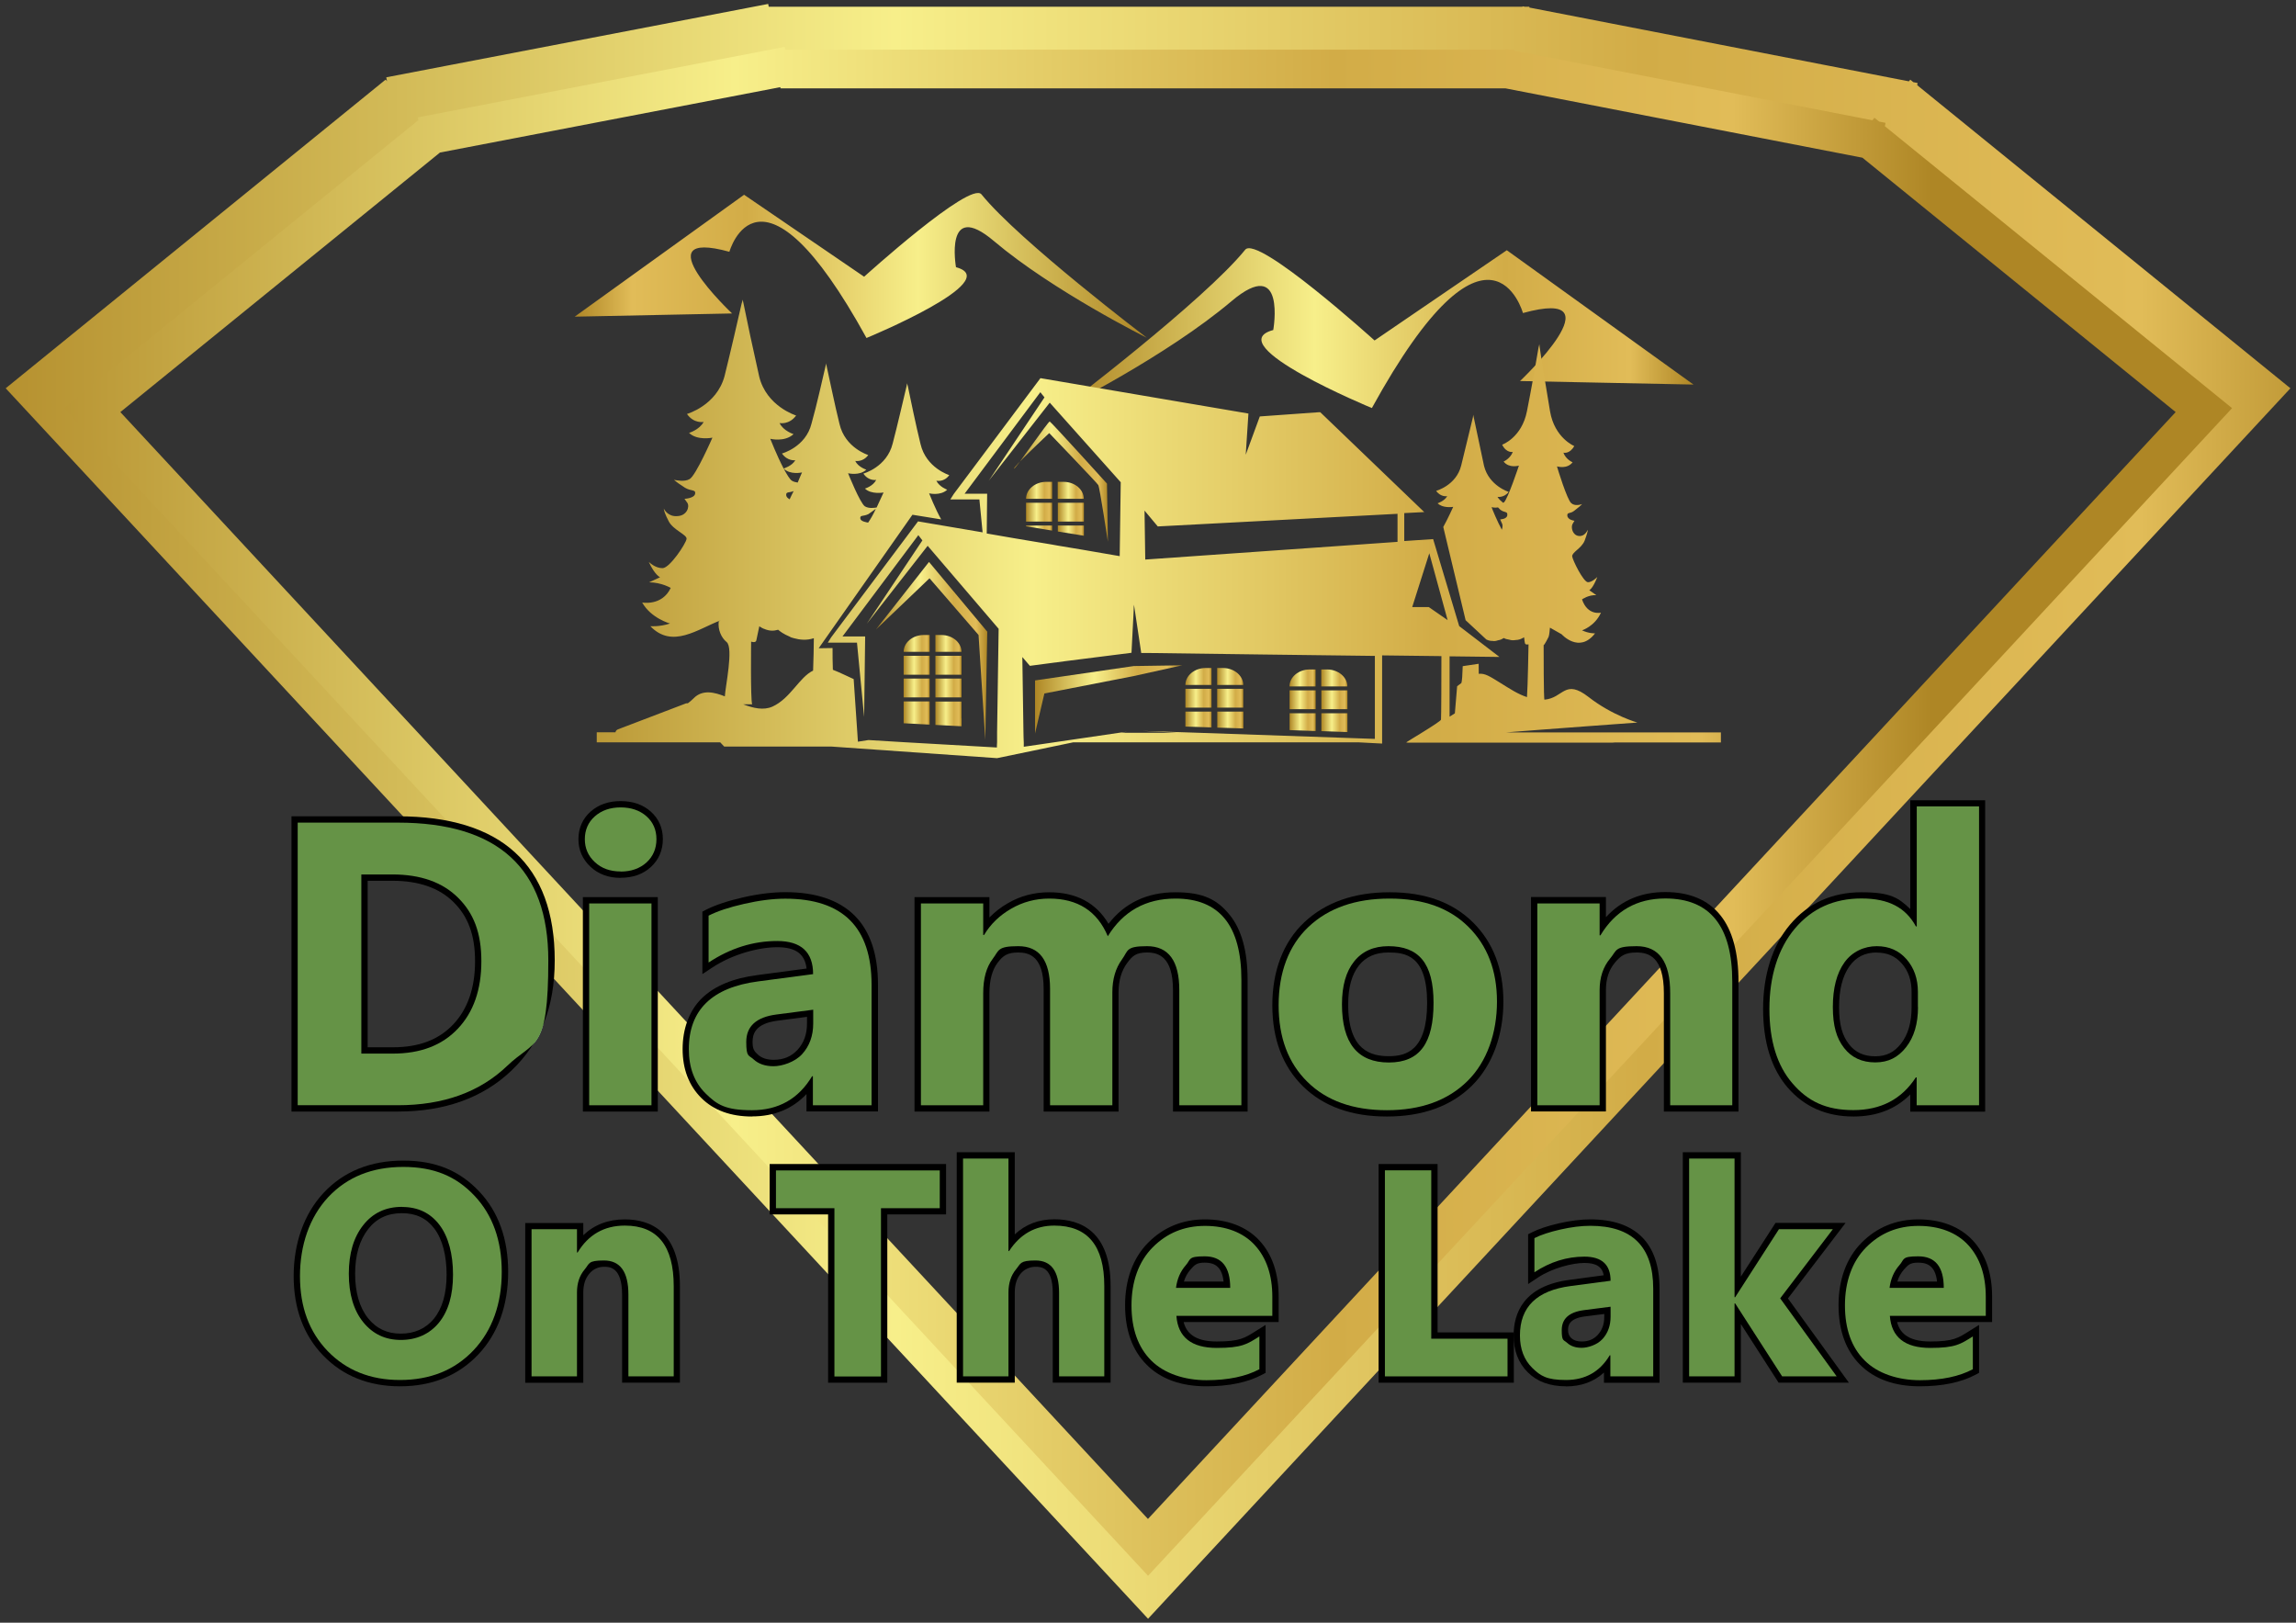 <?xml version="1.0" encoding="UTF-8"?>
<svg xmlns="http://www.w3.org/2000/svg" version="1.1" xmlns:xlink="http://www.w3.org/1999/xlink" viewBox="0 0 2218.9 1568">
  <rect x="0" y="0" width="2218.9" height="1568" fill="#333333" stroke="none"/>
  <defs>
    <style>
      .cls-1 {
        fill: url(#linear-gradient-15);
      }

      .cls-2 {
        fill: url(#linear-gradient-13);
      }

      .cls-3 {
        fill: url(#linear-gradient-28);
      }

      .cls-4 {
        fill: url(#linear-gradient-2);
      }

      .cls-5 {
        fill: url(#linear-gradient-25);
      }

      .cls-6 {
        fill: url(#linear-gradient-10);
      }

      .cls-7 {
        fill: url(#linear-gradient-12);
      }

      .cls-8 {
        fill: url(#linear-gradient-27);
      }

      .cls-9 {
        fill: url(#linear-gradient-26);
      }

      .cls-10 {
        fill: none;
      }

      .cls-11 {
        fill: url(#linear-gradient-4);
      }

      .cls-12 {
        fill: url(#linear-gradient-30);
      }

      .cls-13 {
        fill: #659346;
      }

      .cls-14 {
        fill: url(#linear-gradient-3);
      }

      .cls-15 {
        fill: url(#linear-gradient-34);
      }

      .cls-16 {
        fill: url(#linear-gradient-5);
      }

      .cls-17 {
        fill: url(#linear-gradient-22);
      }

      .cls-18 {
        fill: url(#linear-gradient-24);
      }

      .cls-19 {
        fill: #80c798;
      }

      .cls-20 {
        fill: url(#linear-gradient-33);
      }

      .cls-21 {
        fill: url(#linear-gradient-8);
      }

      .cls-22 {
        fill: url(#linear-gradient-14);
      }

      .cls-23 {
        fill: url(#linear-gradient-29);
      }

      .cls-24 {
        fill: url(#linear-gradient-20);
      }

      .cls-25 {
        fill: url(#linear-gradient-17);
      }

      .cls-26 {
        fill: url(#linear-gradient-7);
      }

      .cls-27 {
        fill: url(#linear-gradient-9);
      }

      .cls-28 {
        fill: url(#linear-gradient-11);
      }

      .cls-29 {
        fill: url(#linear-gradient-19);
      }

      .cls-30 {
        fill: url(#linear-gradient-6);
      }

      .cls-31 {
        fill: url(#linear-gradient-21);
      }

      .cls-32 {
        fill: url(#linear-gradient-32);
      }

      .cls-33 {
        fill: url(#linear-gradient-16);
      }

      .cls-34 {
        fill: url(#linear-gradient);
      }

      .cls-35 {
        fill: url(#linear-gradient-23);
      }

      .cls-36 {
        fill: url(#linear-gradient-31);
      }

      .cls-37 {
        fill: url(#linear-gradient-18);
      }
    </style>
    <linearGradient id="linear-gradient" x1="1026.8" y1="317" x2="1636.5" y2="317" gradientUnits="userSpaceOnUse">
      <stop offset="0" stop-color="#ae8625"/>
      <stop offset=".4" stop-color="#f7ef8a"/>
      <stop offset=".7" stop-color="#d2ac47"/>
      <stop offset=".9" stop-color="#e1bc58"/>
      <stop offset="1" stop-color="#ae8625"/>
    </linearGradient>
    <linearGradient id="linear-gradient-2" x1="590" y1="256.6" x2="1143.3" y2="256.6" gradientTransform="translate(1698.7) rotate(-180) scale(1 -1)" xlink:href="#linear-gradient"/>
    <linearGradient id="linear-gradient-3" x1="1246.3" y1="655.1" x2="1271.4" y2="655.1" xlink:href="#linear-gradient"/>
    <linearGradient id="linear-gradient-4" x1="1246.3" y1="676.2" x2="1271.4" y2="676.2" xlink:href="#linear-gradient"/>
    <linearGradient id="linear-gradient-5" x1="1277" y1="676.2" x2="1302.2" y2="676.2" xlink:href="#linear-gradient"/>
    <linearGradient id="linear-gradient-6" x1="1246.3" y1="697.7" x2="1271.5" y2="697.7" xlink:href="#linear-gradient"/>
    <linearGradient id="linear-gradient-7" x1="1277" y1="698.2" x2="1302.2" y2="698.2" xlink:href="#linear-gradient"/>
    <linearGradient id="linear-gradient-8" x1="1277" y1="655.1" x2="1302.2" y2="655.1" xlink:href="#linear-gradient"/>
    <linearGradient id="linear-gradient-9" x1="1145.6" y1="653.7" x2="1170.8" y2="653.7" xlink:href="#linear-gradient"/>
    <linearGradient id="linear-gradient-10" x1="1145.6" y1="674.7" x2="1170.8" y2="674.7" xlink:href="#linear-gradient"/>
    <linearGradient id="linear-gradient-11" x1="1176.3" y1="674.7" x2="1201.6" y2="674.7" xlink:href="#linear-gradient"/>
    <linearGradient id="linear-gradient-12" x1="1145.6" y1="695.3" x2="1170.8" y2="695.3" xlink:href="#linear-gradient"/>
    <linearGradient id="linear-gradient-13" x1="1176.3" y1="695.8" x2="1201.6" y2="695.8" xlink:href="#linear-gradient"/>
    <linearGradient id="linear-gradient-14" x1="1176.3" y1="653.7" x2="1201.6" y2="653.7" xlink:href="#linear-gradient"/>
    <linearGradient id="linear-gradient-15" x1="873.3" y1="621.7" x2="898.4" y2="621.7" xlink:href="#linear-gradient"/>
    <linearGradient id="linear-gradient-16" x1="873.3" y1="642.8" x2="898.4" y2="642.8" xlink:href="#linear-gradient"/>
    <linearGradient id="linear-gradient-17" x1="904" y1="642.8" x2="929.2" y2="642.8" xlink:href="#linear-gradient"/>
    <linearGradient id="linear-gradient-18" x1="873.3" y1="664.8" x2="898.4" y2="664.8" xlink:href="#linear-gradient"/>
    <linearGradient id="linear-gradient-19" x1="904" y1="664.8" x2="929.2" y2="664.8" xlink:href="#linear-gradient"/>
    <linearGradient id="linear-gradient-20" x1="873.3" y1="689" x2="898.4" y2="689" xlink:href="#linear-gradient"/>
    <linearGradient id="linear-gradient-21" x1="904" y1="621.7" x2="929.2" y2="621.7" xlink:href="#linear-gradient"/>
    <linearGradient id="linear-gradient-22" x1="904" y1="689.8" x2="929.3" y2="689.8" xlink:href="#linear-gradient"/>
    <linearGradient id="linear-gradient-23" x1="991.6" y1="473.8" x2="1016.8" y2="473.8" xlink:href="#linear-gradient"/>
    <linearGradient id="linear-gradient-24" x1="991.6" y1="494.9" x2="1016.8" y2="494.9" xlink:href="#linear-gradient"/>
    <linearGradient id="linear-gradient-25" x1="1022.3" y1="494.9" x2="1047.5" y2="494.9" xlink:href="#linear-gradient"/>
    <linearGradient id="linear-gradient-26" x1="991.6" y1="510.2" x2="1016.8" y2="510.2" xlink:href="#linear-gradient"/>
    <linearGradient id="linear-gradient-27" x1="1022.3" y1="512.8" x2="1047.5" y2="512.8" xlink:href="#linear-gradient"/>
    <linearGradient id="linear-gradient-28" x1="1022.3" y1="473.8" x2="1047.5" y2="473.8" xlink:href="#linear-gradient"/>
    <linearGradient id="linear-gradient-29" x1="846.7" y1="629" x2="954.1" y2="629" xlink:href="#linear-gradient"/>
    <linearGradient id="linear-gradient-30" x1="1000.3" y1="676" x2="1142.5" y2="676" xlink:href="#linear-gradient"/>
    <linearGradient id="linear-gradient-31" x1="979.9" y1="465.4" x2="1070.7" y2="465.4" xlink:href="#linear-gradient"/>
    <linearGradient id="linear-gradient-32" x1="481.4" y1="511.6" x2="1770.7" y2="511.6" xlink:href="#linear-gradient"/>
    <linearGradient id="linear-gradient-33" x1="-97.6" y1="784" x2="2309.1" y2="784" xlink:href="#linear-gradient"/>
    <linearGradient id="linear-gradient-34" x1="-60.6" y1="784" x2="1867.2" y2="784" xlink:href="#linear-gradient"/>
  </defs>
  <!-- Generator: Adobe Illustrator 28.7.1, SVG Export Plug-In . SVG Version: 1.2.0 Build 142)  -->
  <g>
    <g id="Layer_1">
      <g>
        <g>
          <path class="cls-34" d="M1026.8,394.3s136.6-103.6,176.6-153c11.9-14.6,125,87.7,125,87.7l127.8-87.2,180.4,129.8-167.6-3.4s97-91.6,2.8-65.7c0,0-32-115.4-146,91.8,0,0-148.3-61.2-95.3-75.4,0,0,12.9-72.9-40.3-27.9-63,53.3-163.3,103.3-163.3,103.3Z"/>
          <path class="cls-4" d="M1108.7,326.7s-123.9-94-160.2-138.9c-10.8-13.3-113.4,79.6-113.4,79.6l-116-79.2-163.7,117.8,152.1-3.1s-88-83.1-2.6-59.6c0,0,29.1-104.7,132.5,83.3,0,0,134.6-55.5,86.5-68.4,0,0-11.7-66.2,36.6-25.3,57.2,48.4,148.2,93.7,148.2,93.7Z"/>
          <path class="cls-14" d="M1271.4,646.9h-5.6c-10.8,0-19.6,7.3-19.6,16.4h25.2v-16.4Z"/>
          <rect class="cls-11" x="1246.3" y="667.1" width="25.2" height="18.2"/>
          <rect class="cls-16" x="1277" y="667.1" width="25.2" height="18.2"/>
          <path class="cls-30" d="M1246.3,705.5c9.1.3,17.6.6,25.2.9v-17.2h-25.2v16.3Z"/>
          <path class="cls-26" d="M1277,706.5c15.2.5,25.2.9,25.2.9v-18.2h-25.2v17.4Z"/>
          <path class="cls-21" d="M1282.6,646.9h-5.7v16.4h25.2c0-9-8.8-16.4-19.6-16.4Z"/>
          <path class="cls-27" d="M1170.8,645.5h-5.6c-10.8,0-19.6,7.3-19.6,16.4h25.2v-16.4Z"/>
          <rect class="cls-6" x="1145.6" y="665.6" width="25.2" height="18.2"/>
          <rect class="cls-28" x="1176.3" y="665.6" width="25.2" height="18.2"/>
          <path class="cls-7" d="M1170.8,687.6h-25.2v14.5c7,.3,15.6.5,25.2.8v-15.3Z"/>
          <path class="cls-2" d="M1201.6,687.6h-25.2v15.5c8,.3,16.5.5,25.2.8v-16.3Z"/>
          <path class="cls-22" d="M1182,645.5h-5.7v16.4h25.2c0-9-8.8-16.4-19.6-16.4Z"/>
          <path class="cls-1" d="M898.4,613.6v16.3h-25.1c0-9,8.7-16.3,19.5-16.3h5.6Z"/>
          <rect class="cls-33" x="873.3" y="633.7" width="25.1" height="18.3"/>
          <rect class="cls-25" x="904" y="633.7" width="25.2" height="18.3"/>
          <rect class="cls-37" x="873.3" y="655.7" width="25.1" height="18.2"/>
          <rect class="cls-29" x="904" y="655.7" width="25.2" height="18.2"/>
          <path class="cls-24" d="M898.4,677.8v22.4c-9.1-.4-18-.9-24.7-1.3h-.4v-21.1h25.1Z"/>
          <path class="cls-31" d="M929.2,629.9h-25.2v-16.3h5.7c10.8,0,19.5,7.3,19.5,16.3Z"/>
          <path class="cls-17" d="M929.3,694.1v7.7c-7-.3-16.1-.8-25.3-1.3v-22.6h25.2v16.3Z"/>
          <path class="cls-35" d="M1016.8,465.6h-5.6c-10.8,0-19.6,7.3-19.6,16.4h25.2v-16.4Z"/>
          <rect class="cls-18" x="991.6" y="485.8" width="25.2" height="18.2"/>
          <rect class="cls-5" x="1022.3" y="485.8" width="25.2" height="18.2"/>
          <polygon class="cls-9" points="1016.8 507.8 991.6 507.8 991.6 508.6 1016.8 512.7 1016.8 507.8"/>
          <polygon class="cls-8" points="1047.5 507.8 1022.3 507.8 1022.3 513.6 1047.5 517.7 1047.5 507.8"/>
          <path class="cls-3" d="M1027.9,465.6h-5.7v16.4h25.2c0-9-8.7-16.4-19.6-16.4Z"/>
          <polygon class="cls-23" points="846.7 608.1 897.8 543 954.1 610.4 952.2 715 945.7 613.6 898.3 558.8 846.7 608.1"/>
          <path class="cls-12" d="M1000.3,709.1v-51.6l95.5-13.9,46.7-.7-47.4,10.5-85.8,16.7-9.1,39Z"/>
          <path class="cls-36" d="M980.1,452.8c1.7,0,33-46,34.4-45.5s55.3,60,55.3,60l.9,56.2s-7.9-52.5-9.3-54.8c-1.4-2.3-47.4-50.2-47.4-50.2,0,0-36.7,34.4-33.9,34.4Z"/>
          <path class="cls-10" d="M763.1,482.5c1-2.3,2.6-5.4,3.9-8-4.6,1.9-7.6.3-7.3,4.1.3,2,1.7,2.7,3.3,3.9Z"/>
          <path class="cls-10" d="M767.4,616.6c-1.7-.3-3-.8-4.2-1.6-5.7-2.2-9.6-5.2-10.9-6.5h-.4c-3.9,1.2-8.3,1.2-12.9-.8-1.6-.3-3.2-1.5-5-2.6-1,4.9-2.6,12.3-2.9,13.7-.7,2.7-5,1.1-5,1.1,0,0-.7,55.7,1,60.6h-8.6c10,3.8,19.6,6,28.2,2.2,17.6-8,25.9-28.6,39.5-34.9.3-10.4.7-24.5.7-31.3-6.9,2.3-13.6,1.6-19.3,0Z"/>
          <path class="cls-10" d="M1102.9,630.9c-1.6-10.6-4.4-29.1-5.9-39.4-.7-4.5-1.2-7.3-1.2-7.3l-.3,7.7-2,38.8-64.1,8.1-34.1,4.5-7.3-8.5,1.1,73.2.2,9.7v3.8c.1,0,26.1-3.8,26.1-3.8l66.1-9.7,7.5-1-5.2,1h54.2l-33.8-1.8,54.3,1.8,170.3,5.9v-80.3l-217.7-2.7h-8.1Z"/>
          <polygon class="cls-10" points="1016.8 526.2 1022.2 527.2 1047.5 531.5 1055.6 532.9 1082.3 537.5 1083.3 466.2 1083.3 466.1 1014.7 389.3 955.8 464.7 1009.5 384.1 1005.5 379.1 932.3 477.2 954.1 477.2 953.6 515.5 979.6 520 991.6 522 1016.8 526.2"/>
          <path class="cls-10" d="M765.5,465c1.6,1,3.6,1.4,5.6,1.8,2.3-5.6,4.2-9.8,4.2-9.8,0,0-11.5,2.7-17.8-3.8,3.3,6,6,10.6,8,11.8Z"/>
          <path class="cls-10" d="M1450,492.7c-.6-.7-1.5-1.3-2.3-2.3-2.8.6-5.6-.1-6.2-.2.6,1.6,5.7,14.2,9.9,21.8.9-2.6.9-5.1,0-6.4l-1.6-3.6s6.6-.2,6.9-4.1c.3-3.9-2.6-2-6.7-5.1Z"/>
          <path class="cls-10" d="M839.1,504.9c2.2-3.3,5-8,7.4-13.3-1.7,1.5-4.5,3-6.9,4.9-5.1,2.7-8.4.8-8,4.2.2,3,6,3.8,7.6,4.1Z"/>
          <polygon class="cls-10" points="1106.1 493.3 1106.8 540.6 1350.6 523.6 1350.6 496.5 1119 508.6 1106.1 493.3"/>
          <polygon class="cls-10" points="1364.8 586.6 1380.9 586.6 1399.1 599.2 1381.3 534.6 1364.8 586.6"/>
          <path class="cls-32" d="M1450.8,708.1c40.9-3.3,131.6-9.9,131.6-9.9,0,0-24.1-6.7-47.2-24.7-23.2-18-24.1,1-42.6,2.6-.8,0-.8-46.9-.8-52.7.8,0,4.5-7.4,4.8-8,.9-2.6.9-6,1.3-8.9l11.3,6.4s17,19,32.3-.9c0,0-5.8.3-12.6-2.9,0,0,12.4-3.9,18.3-17.1,0,0-12.9,3.2-18.3-12.8,0,0,6.2-4.5,13.8-4.1l-6.8-4.8s3.3-1.2,7.8-12.8c-1,1-5.2,5.1-9.1,5.1-4.5-.3-14.8-21.4-15.2-25-.2-4.1,9-7.7,12-15.1,2.2-5.8,3.1-9.4,3.1-10.6-.7,1.2-3.1,6.7-8.8,6-6-.7-7.7-8.3-6-11.5l1.9-3.2s-6.4-.7-6.9-4.8c-.3-3.8,2.5-1.6,6.6-4.8,3.8-2.9,7.1-5.7,7.6-6.5-1,.4-6.9,2.3-10.4-.9-4-3.2-13.3-33.6-13.8-35.5.9.1,9.7,2.8,15.1-4,0,0-6.5-2.6-8.9-9.3,0,0,6,1.7,10.5-6.4,0,0-19-7.7-23.4-33.5-3.2-19.9-8.4-50-10-61.8-.2-1.6-.2-2.6-.4-3.2,0,.7-.3,1.7-.7,3.2-1.9,11.8-7.3,41.9-11.2,61.5-5,25.8-24,32.5-24,32.5,4.1,8.3,10.3,7,10.3,7-2.5,6.5-8.9,9.3-8.9,9.3,5.4,6.8,14.8,3.9,14.8,3.9,0,0-10.6,32.1-14.5,35.6q-.3,0-.8.3c-1.8-1.6-4-3.2-5.4-5.7,0,0,6.4,1.1,10.8-4.8,0,0-19-5.9-23.8-25.1-3.2-15.1-8-38.1-10-47.2-.3-.9-.3-1.9-.4-2.2,0,.3-.3,1.3-.3,2.2-2.3,9-7.6,31.8-11.4,46.9-4.8,19.2-24.2,24.4-24.2,24.4,4.6,6.4,10.7,5.1,10.7,5.1-2.6,4.8-9.3,6.9-9.3,6.9,5,4.9,13.8,3.6,15.1,3.5-.6,1.3-5.4,11.9-9.6,19.4l21.6,90.1,20.1,18.7h.1c2,1,3.8,1.3,5.6,1.3,2.2.4,3.8,0,5.5-.6,2.3-.3,4-1.2,5.7-2.2,1.3,1,3.3,1.2,5.2,1.6,2,.7,4.2.7,6.5.3,2.5,0,5-.9,7.8-2.6.3,2.6.6,4.9.8,5.5.3,2.2,3.5,1.3,3.5,1.3,0,0-.7,40.9-1.5,51-8.9-2.9-16.5-8-26.5-14.2-9-5.5-13.9-9-20.1-8.3,0-3.1-.1-6.4-.1-9.7l-15.4,2.3c-.2,7.8-.7,14.9-1.3,16.3-1.5,1.1-2.8,2.2-4.1,3.1l-2.2,26.2-5.1,3.2v-58.3l48.2.6-38.9-29.8-25.2-84.1-27.9,1.9v-27l19.3-1-100.5-96.5h-1.1l-57.3,4.1-13.6,37,2.6-39.8-201-34.2-83.9,112.1-3.2,5.1h28.1l3.1,31.8-62.4-10.6-84,112.1-3.2,5.1h28.2l6.9,71.8,1-77.8h-21.9l73.3-97.9,3.9,5.1-53.7,80.5,58.8-75.3,68.6,80.2-1.5,99.9v9.7c-.1,0-.2,5.1-.2,5.1l-89.4-5.1-34.7-2.1-10.2,1.6-.6-9.1-3.5-51.4c-6.5-2.9-12.9-6.2-20.1-9-.3-6.7-.3-14.5-.3-21l-13.4.2,90.6-129,27.8,4.5c-5.4-9.4-11.7-25.2-11.7-25.2,0,0,10.9,2.7,17.5-3.5,0,0-7.6-2.7-10.5-8.7,0,0,7.3,1.8,12.5-5.4,0,0-22.4-6.9-27.8-30.1-4.4-17.8-10-45-12.3-56.1-.4-1.1-.4-1.8-.8-2.6,0,.8,0,1.4-.3,2.6-2.7,11.2-8.9,38.3-13.5,55.7-5.7,22.9-28.3,29-28.3,29,5.1,7.6,12.4,6.1,12.4,6.1-3,6.1-10.9,8.4-10.9,8.4,6.1,6,18,3.8,18,3.8,0,0-3.1,6.9-6.7,14.5-2.7.4-7.6,1.1-11.3-1.1-4.7-3-16.3-32-16.3-32,0,0,11.3,2.7,17.6-3.5,0,0-7.7-2.3-10.7-8.4,0,0,7.3,1.5,12.6-5.7,0,0-22.5-6.9-27.8-30.1-4.5-18-10-45.1-12.4-55.7-.3-1.1-.3-2.2-.3-3-.3.8-.3,1.9-.7,2.6-2.6,11-8.6,38.1-13.6,55.7-5.6,22.9-28.6,29-28.6,29,5.4,7.7,12.9,6.5,12.9,6.5-3.2,5.7-11.3,8-11.3,8,6.4,6.5,17.8,3.8,17.8,3.8,0,0-1.9,4.2-4.2,9.8-2-.3-4-.8-5.6-1.8-2-1.2-4.7-5.8-8-11.8-6.4-12.2-12.9-28.7-12.9-28.7,0,0,13.8,3.5,22.5-4.5,0,0-9.9-3.1-13.5-10.7,0,0,9.3,1.9,16-7.3,0,0-28.7-8.8-35.7-37.7-5.2-22.9-12.5-57.1-15.2-70.8-.3-1.6-.7-2.8-.7-3.5-.3.7-.3,1.9-1,3.5-3,13.3-10.9,47.6-16.6,70.5-7.7,28.4-36.3,36.5-36.3,36.5,6.7,9.6,16.1,7.7,16.1,7.7-4,7.6-14.1,10.6-14.1,10.6,8,7.7,22.6,4.6,22.6,4.6,0,0-16,36.6-22,40-4.9,3-12.8,1.1-15.2.8,1.7,1.5,5.9,4.6,10.7,7.6,5.8,3.5,10.5,1.5,9.8,5.7-.7,4.6-10.3,5-10.3,5l2.7,3.8c2.6,3.8-.4,12.6-9.6,12.9-8.4.8-12.4-5.7-13.1-7.3,0,1.6,1.3,5.8,4.7,12.2,4.2,8.5,18,13.1,17.3,17.2-.7,4.6-16.3,28.2-23.2,28.2s-11.9-4.9-13.3-6c5.9,12.8,10.9,14.8,10.9,14.8l-10.6,4.9c11.6,0,20.9,5.4,20.9,5.4-8.4,17.8-27.6,14.1-27.6,14.1,8.6,15.3,26.9,20.3,26.9,20.3-9.9,3.3-19,2.6-19,2.6,21.3,22.1,45.8,2.7,68-5.7-.7.3-1.2.7-1.9,1.1-1,7.6,2.3,15.6,7.6,19.9,6.9,5.6-1.3,43.4-1.7,52.5-9.6-3.8-21.5-7.1-30.2,1.9-1.8,1.9-3.7,3.3-5.6,4.8-.6-.1-1.2-.1-1.8.1-21.9,8.4-44,16.8-65.8,25.1-1.4.6-2.1,1.6-2.3,2.8h-18.1v9.7h119.3l3.9,4.1h103.7l160,11.2,73.6-15.3h275.5l23,1.2v-85.2l57.3.7c0,18.2-.1,59.6-.4,61.4-.2,1.1-9.3,6.9-18,12.3-6.7,4.2-13.4,8.1-15.7,9.7h1.2l-.3.2h200.9l-3-.2h105.4v-9.7h-212.7ZM1456.7,497.8c-.3,3.9-6.9,4.1-6.9,4.1l1.6,3.6c.9,1.2.9,3.8,0,6.4-4.2-7.6-9.4-20.2-9.9-21.8.7.1,3.5.8,6.2.2.9,1,1.8,1.7,2.3,2.3,4.1,3.1,7,1.2,6.7,5.1ZM839.5,496.6c2.5-1.9,5.2-3.5,6.9-4.9-2.3,5.2-5.1,9.9-7.4,13.3-1.6-.3-7.4-1.1-7.6-4.1-.3-3.5,2.9-1.6,8-4.2ZM767,474.5c-1.3,2.7-2.9,5.7-3.9,8-1.7-1.2-3-1.9-3.3-3.9-.3-3.8,2.7-2.2,7.3-4.1ZM786,647.9c-13.6,6.4-21.9,26.9-39.5,34.9-8.6,3.8-18.2,1.6-28.2-2.2h8.6c-1.7-4.9-1-60.6-1-60.6,0,0,4.3,1.6,5-1.1.3-1.5,1.9-8.8,2.9-13.7,1.8,1.1,3.5,2.2,5,2.6,4.7,2,9,2,12.9.8h.4c1.3,1.2,5.2,4.2,10.9,6.5,1.2.8,2.6,1.2,4.2,1.6,5.7,1.6,12.4,2.3,19.3,0,0,6.8-.3,21-.7,31.3ZM953.6,515.5l.4-38.4h-21.8l73.2-98.1,4,5-53.8,80.5,58.9-75.4,68.6,76.9h0c0,.1-1,71.4-1,71.4l-26.7-4.6-8.1-1.4-25.2-4.2-5.5-1-25.2-4.2-11.9-2-26-4.5ZM1328.8,714l-170.3-5.9-54.3-1.8,33.8,1.8h-54.2l5.2-1-7.5,1-66.1,9.7-26,3.8v-3.8c-.1,0-.3-9.7-.3-9.7l-1.1-73.2,7.3,8.5,34.1-4.5,64.1-8.1,2-38.8.3-7.7s.6,2.8,1.2,7.3c1.6,10.3,4.4,28.8,5.9,39.4h8.1c0,.1,217.7,2.8,217.7,2.8v80.3ZM1350.6,523.6l-243.8,17.1-.7-47.3,12.8,15.3,231.7-12.2v27.1ZM1380.9,586.6h-16.1l16.5-52,17.7,64.6-18.2-12.6Z"/>
        </g>
        <path class="cls-20" d="M1852.8,82.4l.4-2.2-4.1-.8-3-2.4-1.3,1.6L1478,7.3v-.8h-4.3l-2.3-.4v.4h-728.5l-.5-2.7-369.1,70.9.7,3.8-1.3-1.6L5.5,375.2l1104,1189L2213.5,375.2l-360.7-292.9ZM89.1,381.1L401.2,127.7l338.4-65v1.1h728.6l355.9,69.1,305.7,248.2-1020.4,1098.9L89.1,381.1Z"/>
        <path class="cls-15" d="M1821.6,122l.6-3.3-6.1-1.2-4.6-3.7-2,2.4-346.1-67.2v-1h-5l-3-.6v.6h-696.5l-.5-2.7-354.6,68.1.5,2.7L61.8,394.4l1047.7,1128.3L2157.1,394.4l-335.5-272.4ZM116.3,398.2l308.9-250.8,329-63.2v1.2h700.8l344.9,67,302.7,245.8-993.2,1069.6L116.3,398.2Z"/>
        <g>
          <g>
            <path class="cls-19" d="M287.7,1068v-273.1h96.7c97,0,145.5,44.4,145.5,133.1s-13.2,76.5-39.7,101.9c-26.5,25.4-61.7,38.1-105.8,38.1h-96.7ZM349.2,845v173.1h30.5c26.7,0,47.6-8,62.7-24,15.2-16,22.8-37.8,22.8-65.3s-7.5-46.5-22.6-61.4c-15-14.9-36.2-22.4-63.3-22.4h-30.1Z"/>
            <path d="M384.5,1074.1h-102.8v-285.3h102.8c49.8,0,87.9,11.7,113.2,34.9,25.5,23.3,38.4,58.4,38.4,104.3s-14,79.8-41.6,106.3c-27.5,26.4-64.5,39.8-110,39.8ZM293.8,1061.9h90.6c42.2,0,76.4-12.2,101.6-36.4,25.1-24.1,37.8-56.9,37.8-97.5,0-85.5-45.6-127-139.4-127h-90.6v260.9ZM379.7,1024.2h-36.6v-185.3h36.2c28.7,0,51.5,8.1,67.6,24.1,16.2,16,24.4,38.2,24.4,65.7s-8.2,52.4-24.4,69.5c-16.3,17.2-38.9,25.9-67.2,25.9ZM355.3,1012h24.4c25.1,0,44.2-7.2,58.3-22.1,14-14.8,21.1-35.3,21.1-61.1s-7-43.4-20.8-57.1c-13.8-13.7-33.6-20.6-59-20.6h-24v160.9Z"/>
          </g>
          <g>
            <path class="cls-19" d="M599.8,842.1c-10.2,0-18.5-3-24.9-9-6.5-6-9.7-13.4-9.7-22.2s3.2-16.4,9.7-22.1c6.5-5.7,14.8-8.6,24.9-8.6s18.6,2.9,25,8.6c6.4,5.7,9.6,13.1,9.6,22.1s-3.2,16.6-9.6,22.5c-6.4,5.8-14.8,8.8-25,8.8ZM629.6,1068h-60.2v-195h60.2v195Z"/>
            <path d="M635.7,1074.1h-72.4v-207.2h72.4v207.2ZM575.5,1061.9h48v-182.8h-48v182.8ZM599.8,848.3c-11.7,0-21.5-3.6-29.1-10.7-7.7-7.2-11.7-16.2-11.7-26.7s4-19.8,11.8-26.7c7.6-6.7,17.3-10.1,29-10.1s21.6,3.4,29.1,10.1c7.7,6.9,11.7,15.9,11.7,26.6s-3.9,20-11.6,27c-7.5,6.9-17.3,10.4-29.2,10.4ZM599.8,786.4c-8.7,0-15.5,2.3-20.9,7-5.1,4.5-7.6,10.3-7.6,17.5s2.5,12.9,7.8,17.7c5.4,5,12.2,7.4,20.8,7.4s15.6-2.3,20.9-7.2c5.1-4.7,7.6-10.5,7.6-18s-2.5-13-7.6-17.5c-5.3-4.7-12.2-7-21-7Z"/>
          </g>
          <g>
            <path class="cls-19" d="M842.5,1068h-56.9v-28h-.8c-13.1,21.8-32.4,32.8-58.1,32.8s-33.8-5.4-44.7-16.1c-10.9-10.7-16.3-25-16.3-42.9,0-37.8,22.4-59.7,67.2-65.5l52.9-7c0-21.3-11.6-32-34.7-32s-45.3,6.9-66.3,20.8v-45.3c8.4-4.3,19.8-8.1,34.4-11.4,14.5-3.3,27.8-5,39.7-5,55.6,0,83.4,27.7,83.4,83.2v116.5ZM785.9,988.8v-13.1l-35.4,4.6c-19.6,2.5-29.3,11.4-29.3,26.5s2.4,12.5,7.1,16.9c4.8,4.4,11.2,6.6,19.3,6.6s20.5-3.9,27.6-11.7c7.1-7.8,10.7-17.7,10.7-29.6Z"/>
            <path d="M726.7,1078.9c-20.5,0-37-6-48.9-17.9-12-11.9-18.1-27.8-18.1-47.3s6.3-37.1,18.6-49.1c12.1-11.8,30.2-19.4,53.9-22.4l47.3-6.3c-1.7-14.2-10.6-20.6-28.3-20.6s-43.1,6.6-62.9,19.7l-9.5,6.3v-60.4l3.3-1.7c8.8-4.5,20.9-8.6,35.8-12,14.9-3.4,28.7-5.1,41.1-5.1,29.3,0,51.8,7.6,66.9,22.6,15,15,22.6,37.4,22.6,66.7v122.6h-69.1v-16.8c-13.5,14.3-31.1,21.6-52.7,21.6ZM751.2,903.1c26.3,0,40.8,13.5,40.8,38.1v5.3l-58.2,7.8c-41.7,5.4-61.9,24.9-61.9,59.5s4.7,29,14.5,38.6c9.8,9.6,23,14.3,40.4,14.3s40.8-9.7,52.8-29.8l1.8-3h10.3v28h44.7v-110.4c0-25.9-6.4-45.5-19.1-58.1-12.7-12.6-32.2-19-58.2-19s-24.3,1.6-38.4,4.8c-12.1,2.8-22,5.9-29.6,9.3v30.6c19.1-10.6,39.3-16,60.2-16ZM747.6,1036.2c-9.7,0-17.6-2.8-23.5-8.2-6-5.6-9.1-12.7-9.1-21.3,0-12.8,6-28.8,34.6-32.5l42.3-5.5v20.1c0,13.4-4.1,24.8-12.3,33.7-8.3,9.1-19.1,13.7-32.1,13.7ZM779.8,982.6l-28.5,3.7c-21.5,2.8-24,13-24,20.4s1.7,9.2,5.2,12.4c3.6,3.3,8.6,5,15.2,5,9.6,0,17.1-3.2,23.1-9.7,6.1-6.7,9.1-15,9.1-25.5v-6.2Z"/>
          </g>
          <g>
            <path class="cls-19" d="M1199.7,1068h-60v-111.2c0-28.3-10.4-42.5-31.2-42.5s-18,4.3-24.2,12.8c-6.2,8.5-9.3,19.1-9.3,31.8v109.1h-60.2v-112.4c0-27.5-10.2-41.3-30.7-41.3s-18.5,4.1-24.7,12.2c-6.2,8.1-9.2,19.2-9.2,33.1v108.4h-60.2v-195h60.2v30.5h.8c6.2-10.4,14.9-18.9,26.2-25.4,11.2-6.5,23.5-9.8,36.8-9.8,27.5,0,46.4,12.1,56.6,36.4,14.9-24.2,36.7-36.4,65.5-36.4,42.4,0,63.6,26.2,63.6,78.5v121.3Z"/>
            <path d="M1205.8,1074.1h-72.2v-117.3c0-32.6-14.3-36.4-25.1-36.4s-14.2,3.4-19.3,10.3c-5.4,7.4-8.2,16.9-8.2,28.2v115.2h-72.4v-118.5c0-31.6-14-35.2-24.6-35.2s-14.8,3.2-19.8,9.8c-5.3,7-8,16.9-8,29.4v114.5h-72.4v-207.2h72.4v19.7c5.1-5.3,11-9.9,17.8-13.8,12.1-7.1,25.6-10.6,39.9-10.6,26.2,0,45.5,10.3,57.4,30.5,15.7-20.3,37.4-30.5,64.7-30.5s40.7,7.4,52.4,21.9c11.5,14.1,17.3,35.2,17.3,62.7v127.4ZM1145.8,1061.9h47.8v-115.2c0-24.6-4.9-43.1-14.5-55-9.5-11.7-23.5-17.4-43-17.4s-46.5,10.9-60.3,33.5l-6.2,10.2-4.6-11c-9.2-22-25.9-32.6-50.9-32.6s-23.5,3-33.8,9c-10.3,6-18.4,13.8-24,23.3l-1.8,3h-10.3v-30.5h-48v182.8h48v-102.3c0-15.3,3.5-27.7,10.5-36.8,7.3-9.7,17.3-14.6,29.5-14.6s36.8,8.2,36.8,47.4v106.3h48v-103c0-14,3.5-25.9,10.5-35.4,7.4-10.1,17.2-15.3,29.1-15.3,17,0,37.3,8.4,37.3,48.6v105.1Z"/>
          </g>
          <g>
            <path class="cls-19" d="M1340.2,1072.8c-32.5,0-58.1-9.1-76.6-27.3-18.6-18.2-27.9-42.9-27.9-74.2s9.6-57.5,28.9-75.7c19.3-18.2,45.4-27.3,78.3-27.3s57.8,9.1,76.2,27.3c18.4,18.2,27.6,42.3,27.6,72.3s-9.5,58-28.5,76.7c-19,18.8-45,28.2-78,28.2ZM1341.8,914.3c-14.2,0-25.3,4.9-33.1,14.7-7.9,9.8-11.8,23.6-11.8,41.5,0,37.5,15.1,56.2,45.3,56.2s43.2-19.2,43.2-57.7-14.5-54.7-43.6-54.7Z"/>
            <path d="M1340.2,1078.9c-34,0-61.2-9.8-80.9-29.1-19.7-19.3-29.7-45.7-29.7-78.5s10.4-60.8,30.9-80.1c20.4-19.2,48.1-29,82.5-29s61,9.8,80.5,29.1c19.5,19.3,29.4,45.1,29.4,76.6s-10.2,61.2-30.3,81.1c-20.1,19.9-47.8,29.9-82.3,29.9ZM1342.9,874.3c-31.1,0-56,8.6-74.1,25.7-17.9,16.9-27,40.9-27,71.3s8.8,52.9,26.1,69.8c17.3,17,41.7,25.6,72.4,25.6s56-8.9,73.7-26.4c17.7-17.5,26.7-41.9,26.7-72.4s-8.7-51-25.8-67.9c-17.1-17-41.3-25.6-71.9-25.6ZM1342.2,1032.8c-23.5,0-51.4-10.8-51.4-62.3s4.4-34.5,13.2-45.3c9.1-11.2,21.8-16.9,37.9-16.9s49.7,10.5,49.7,60.8-26.8,63.8-49.3,63.8ZM1341.8,920.4c-12.4,0-21.7,4.1-28.4,12.4-6.9,8.6-10.5,21.3-10.5,37.7,0,44.9,22.4,50.1,39.2,50.1s37.1-5.3,37.1-51.6-21.4-48.6-37.5-48.6Z"/>
          </g>
          <g>
            <path class="cls-19" d="M1674.1,1068h-60v-108.4c0-30.2-10.8-45.3-32.4-45.3s-19,4-25.7,12c-6.7,8-10.1,18.2-10.1,30.5v111.2h-60.2v-195h60.2v30.8h.8c14.3-23.7,35.2-35.6,62.7-35.6,43.2,0,64.7,26.8,64.7,80.4v119.4Z"/>
            <path d="M1680.2,1074.1h-72.2v-114.5c0-35.2-15-39.2-26.3-39.2s-15.5,3.2-21,9.8c-5.8,6.9-8.7,15.6-8.7,26.5v117.3h-72.4v-207.2h72.4v19.5c14.7-16.1,33.9-24.3,57.3-24.3s41.4,7.5,53.3,22.4c11.6,14.4,17.5,36,17.5,64.1v125.5ZM1620.2,1061.9h47.8v-113.3c0-25.2-5-44.2-14.8-56.4-9.7-12-24-17.8-43.8-17.8s-44.1,10.7-57.4,32.7l-1.8,2.9h-10.3v-30.8h-48v182.8h48v-105.1c0-13.7,3.9-25.3,11.5-34.4,7.9-9.4,18.1-14.2,30.4-14.2,17.6,0,38.5,8.9,38.5,51.4v102.3Z"/>
          </g>
          <g>
            <path class="cls-19" d="M1912.5,1068h-60.2v-26.9h-.8c-13.7,21.1-33.8,31.6-60.4,31.6s-44-8.6-58.8-25.8c-14.9-17.2-22.3-41.2-22.3-72.1s8.2-58.1,24.6-77.5c16.4-19.4,37.8-29.1,64.4-29.1s42.7,9,52.6,27h.8v-116h60.2v288.7ZM1853.5,973.2v-14.7c0-12.7-3.7-23.2-11-31.6-7.4-8.4-16.9-12.6-28.8-12.6s-23.7,5.2-31.2,15.7c-7.5,10.5-11.2,24.9-11.2,43.1s3.6,30.3,10.9,39.6c7.2,9.3,17.3,13.9,30.1,13.9s22.1-4.9,29.8-14.7c7.7-9.8,11.5-22.7,11.5-38.8Z"/>
            <path d="M1791.2,1078.9c-26.1,0-47.5-9.4-63.5-27.9-15.8-18.3-23.8-43.9-23.8-76.1s8.7-61,26-81.4c17.5-20.8,40.7-31.3,69-31.3s35.9,5.4,47.2,16.2v-105.1h72.4v300.9h-72.4v-16.6c-14.1,14.2-32.5,21.3-55,21.3ZM1799,874.3c-24.9,0-44.4,8.8-59.7,27-15.3,18.2-23.1,43-23.1,73.6s7,52.1,20.8,68.1c13.8,15.9,31.5,23.7,54.2,23.7s42.6-9.4,55.3-28.8l1.8-2.8h10.2v26.9h48v-276.5h-48v116h-10.5l-1.7-3.2c-8.8-16.1-24.3-23.9-47.2-23.9ZM1812.1,1032.8c-14.7,0-26.5-5.5-34.9-16.2-8.1-10.3-12.1-24.9-12.1-43.4s4.2-35.2,12.4-46.7c8.7-12.1,20.8-18.3,36.2-18.3s24.8,4.9,33.3,14.6c8.3,9.5,12.6,21.5,12.6,35.6v14.7c0,17.4-4.3,31.8-12.8,42.6-8.9,11.3-20.5,17-34.6,17ZM1813.7,920.4c-11.3,0-19.9,4.3-26.3,13.2-6.7,9.4-10.1,22.7-10.1,39.6s3.2,27.7,9.6,35.9c6.1,7.8,14.3,11.6,25.3,11.6s18.5-4,25-12.3c6.8-8.6,10.2-20.4,10.2-35.1v-14.7c0-11.3-3.1-20.3-9.5-27.6-6.2-7.1-14.1-10.5-24.2-10.5Z"/>
          </g>
        </g>
        <g>
          <g>
            <path class="cls-19" d="M386.5,1333.5c-28.5,0-51.7-9.3-69.7-27.8-18-18.6-26.9-42.7-26.9-72.5s9.1-56.9,27.3-76.4c18.2-19.4,42.4-29.2,72.5-29.2s51.4,9.3,68.9,27.9c17.5,18.6,26.3,43.1,26.3,73.6s-9.1,56.5-27.3,75.7c-18.2,19.2-41.9,28.7-71.1,28.7ZM388.5,1166.2c-15.7,0-28.2,5.9-37.5,17.7-9.3,11.8-13.9,27.4-13.9,46.9s4.6,35.3,13.9,46.8c9.3,11.5,21.4,17.2,36.4,17.2s27.7-5.6,36.8-16.7c9.1-11.2,13.6-26.6,13.6-46.4s-4.4-36.7-13.2-48.2c-8.8-11.5-20.8-17.2-36.1-17.2Z"/>
            <path d="M386.5,1339.6c-30.1,0-55-10-74.1-29.7-19-19.6-28.6-45.5-28.6-76.8s9.8-60,29-80.5c19.3-20.6,45.2-31.1,76.9-31.1s54.7,10,73.4,29.8c18.6,19.7,28,45.9,28,77.8s-9.7,59.6-29,79.9c-19.3,20.3-44.7,30.6-75.6,30.6ZM389.7,1133.7c-28.6,0-50.8,8.9-68,27.2-17.1,18.2-25.7,42.5-25.7,72.2s8.5,51,25.2,68.3c16.9,17.5,38.3,26,65.3,26s49.6-8.8,66.7-26.8c17-17.9,25.6-41.9,25.6-71.5s-8.3-52-24.6-69.4c-16.5-17.5-37.6-26-64.5-26ZM387.3,1300.9c-16.9,0-30.7-6.6-41.1-19.5-10.1-12.5-15.2-29.6-15.2-50.6s5.1-37.8,15.2-50.6c10.4-13.3,24.7-20,42.3-20s31,6.6,40.9,19.6c9.6,12.5,14.4,30,14.4,51.9s-5,38.1-15,50.3c-10.2,12.6-24.2,19-41.5,19ZM388.5,1172.3c-13.9,0-24.6,5-32.7,15.4-8.3,10.6-12.6,25.1-12.6,43.1s4.2,32.6,12.5,43c8.1,10.1,18.5,14.9,31.6,14.9s24.1-4.7,32.1-14.5c8.1-10,12.2-24.3,12.2-42.6s-4-34.1-11.9-44.5c-7.6-10-17.9-14.8-31.2-14.8Z"/>
          </g>
          <g>
            <path class="cls-19" d="M651,1330h-43.7v-79c0-22-7.9-33-23.6-33s-13.8,2.9-18.7,8.7c-4.9,5.8-7.4,13.2-7.4,22.2v81.1h-43.9v-142.2h43.9v22.5h.6c10.5-17.3,25.7-26,45.7-26,31.5,0,47.2,19.5,47.2,58.6v87Z"/>
            <path d="M657.1,1336.1h-55.9v-85.1c0-26.9-12.3-26.9-17.5-26.9s-10.4,2.1-14.1,6.6c-4,4.7-5.9,10.7-5.9,18.3v87.2h-56.1v-154.4h56.1v11.8c10.6-10.1,24-15.3,40.1-15.3,24.3,0,53.3,11.2,53.3,64.7v93.1ZM613.3,1323.9h31.5v-80.9c0-47-23.5-52.5-41.1-52.5s-31.1,7.5-40.5,23l-1.8,2.9h-10.1v-22.5h-31.7v130h31.7v-75c0-10.4,3-19.2,8.8-26.1,6.1-7.2,14-10.9,23.4-10.9,13.6,0,29.7,6.8,29.7,39.1v72.9Z"/>
          </g>
          <g>
            <path class="cls-19" d="M908.2,1167.5h-56.8v162.6h-45v-162.6h-56.5v-36.5h158.3v36.5Z"/>
            <path d="M857.5,1336.1h-57.2v-162.6h-56.5v-48.7h170.5v48.7h-56.8v162.6ZM812.6,1323.9h32.8v-162.6h56.8v-24.3h-146.1v24.3h56.5v162.6Z"/>
          </g>
          <g>
            <path class="cls-19" d="M1067.2,1330h-43.7v-80.8c0-20.8-7.6-31.2-22.8-31.2s-14.1,2.9-18.9,8.7c-4.8,5.8-7.2,13.2-7.2,22.2v81.1h-43.9v-210.5h43.9v89.4h.6c10.7-16.4,25.3-24.6,43.7-24.6,32.2,0,48.3,19.4,48.3,58.3v87.3Z"/>
            <path d="M1073.3,1336.1h-55.9v-86.9c0-25.1-11.7-25.1-16.7-25.1s-10.5,2.1-14.2,6.5c-3.9,4.7-5.8,10.7-5.8,18.3v87.2h-56.1v-222.7h56.1v79.4c10.4-9.7,23.2-14.6,38.2-14.6,24.8,0,54.4,11.2,54.4,64.4v93.4ZM1029.5,1323.9h31.5v-81.2c0-35.6-13.4-52.2-42.2-52.2s-29,7.1-38.6,21.8l-1.8,2.8h-10v-89.4h-31.7v198.3h31.7v-75c0-10.4,2.9-19.2,8.6-26.1,6-7.3,13.9-11,23.6-11s28.9,4.9,28.9,37.3v74.7Z"/>
          </g>
          <g>
            <path class="cls-19" d="M1229.6,1271.5h-92.7c1.5,20.6,14.5,31,39,31s29.4-3.7,41.2-11.1v31.7c-13.1,7-30.2,10.6-51.2,10.6s-40.8-6.4-53.4-19.1c-12.7-12.7-19-30.5-19-53.2s6.8-42.3,20.5-56.1c13.7-13.8,30.5-20.7,50.5-20.7s36.8,6.2,48.1,18.5c11.3,12.3,17,29,17,50.1v18.5ZM1188.9,1244.5c0-20.4-8.2-30.5-24.7-30.5s-13.1,2.9-18.3,8.7c-5.1,5.8-8.3,13.1-9.4,21.8h52.3Z"/>
            <path d="M1165.9,1339.6c-24.5,0-44-7-57.8-20.9-13.8-13.8-20.8-33.2-20.8-57.5s7.5-45.5,22.3-60.4c14.8-14.9,33.3-22.5,54.9-22.5s40.1,6.9,52.6,20.4c12.4,13.4,18.6,31.7,18.6,54.2v24.6h-91.8c2.3,9.3,9.4,18.8,31.9,18.8s27.2-3.4,38-10.2l9.3-5.8v46.3l-3.2,1.7c-14,7.5-32.2,11.3-54.1,11.3ZM1164.5,1190.5c-18.5,0-33.6,6.2-46.2,18.9-12.6,12.7-18.8,29.7-18.8,51.8s5.8,37.5,17.2,48.9c11.4,11.5,28,17.3,49.1,17.3s33.3-2.8,45.1-8.2v-17.7c-10.5,4.7-22.3,7.1-35.1,7.1-35.1,0-43.9-19.9-45.1-36.6l-.5-6.5h93.2v-12.4c0-19.4-5.2-34.9-15.4-46-10.2-11.1-24.5-16.5-43.6-16.5ZM1195,1250.6h-65.4l.9-6.9c1.3-9.9,4.9-18.3,10.8-25.1,6.3-7.2,14-10.8,22.8-10.8s30.8,4.8,30.8,36.6v6.1ZM1144.1,1238.4h38.4c-1.7-16.1-10.5-18.3-18.3-18.3s-9.7,2.2-13.7,6.7c-2.9,3.3-5.1,7.2-6.4,11.7Z"/>
          </g>
          <g>
            <path class="cls-19" d="M1457,1330h-118.6v-199.1h44.8v162.7h73.7v36.4Z"/>
            <path d="M1463.1,1336.1h-130.8v-211.3h57v162.7h73.7v48.6ZM1344.5,1323.9h106.4v-24.2h-73.7v-162.7h-32.6v186.9Z"/>
          </g>
          <g>
            <path class="cls-19" d="M1597.8,1330h-41.5v-20.4h-.6c-9.5,15.9-23.6,23.9-42.3,23.9s-24.6-3.9-32.6-11.7c-7.9-7.8-11.9-18.3-11.9-31.3,0-27.6,16.3-43.5,49-47.8l38.6-5.1c0-15.5-8.4-23.3-25.3-23.3s-33,5-48.3,15.1v-33c6.1-3.1,14.5-5.9,25.1-8.3,10.6-2.4,20.2-3.6,28.9-3.6,40.5,0,60.8,20.2,60.8,60.7v85ZM1556.5,1272.3v-9.6l-25.8,3.3c-14.3,1.9-21.4,8.3-21.4,19.3s1.7,9.1,5.2,12.3c3.5,3.2,8.2,4.8,14.1,4.8s14.9-2.8,20.1-8.5c5.2-5.7,7.8-12.9,7.8-21.6Z"/>
            <path d="M1513.3,1339.6c-15.4,0-27.8-4.5-36.8-13.5-9.1-9-13.7-21-13.7-35.6,0-21.3,9.4-48,54.3-53.8l32.8-4.4c-1.6-8.3-7.4-11.9-18.7-11.9s-30.8,4.8-44.9,14.1l-9.5,6.3v-48.1l3.3-1.7c6.6-3.4,15.3-6.3,26.5-8.9,11-2.5,21.2-3.8,30.3-3.8,43.8,0,66.9,23.1,66.9,66.8v91.1h-53.7v-9.9c-9.7,8.9-22,13.4-36.8,13.4ZM1531.3,1208.2c20.2,0,31.4,10.5,31.4,29.4v5.3l-43.9,5.8c-29.8,3.9-43.7,17.1-43.7,41.7s3.3,20.3,10.1,27c6.8,6.7,16,10,28.3,10s28.7-6.8,37.1-20.9l1.8-3h10.1v20.4h29.3v-78.9c0-37.2-17.4-54.6-54.7-54.6s-17.5,1.2-27.6,3.5c-8.2,1.9-15,4-20.3,6.2v18.5c13.5-7,27.6-10.6,42.2-10.6ZM1528.6,1308.5c-7.5,0-13.6-2.2-18.2-6.4-4.7-4.3-7.2-10.1-7.2-16.8s3.5-22.3,26.7-25.3l32.7-4.2v16.5c0,10.2-3.2,18.9-9.4,25.7-6.4,7-14.7,10.5-24.6,10.5ZM1550.4,1269.7l-18.9,2.4c-16.1,2.1-16.1,9.9-16.1,13.2s1,5.8,3.2,7.8c2.3,2.1,5.6,3.2,10,3.2,6.5,0,11.6-2.1,15.6-6.5,4.2-4.6,6.2-10.3,6.2-17.5v-2.6Z"/>
          </g>
          <g>
            <path class="cls-19" d="M1774.9,1330h-52.6l-45.4-70.5h-.6v70.5h-43.9v-210.5h43.9v134h.6l42.3-65.7h52.1l-50.9,66.8,54.6,75.4Z"/>
            <path d="M1786.8,1336.1h-67.9l-36.5-56.7v56.7h-56.1v-222.7h56.1v120.2l33.5-51.9h67.7l-55.7,73,58.9,81.4ZM1725.6,1323.9h37.3l-50.2-69.4,46.2-60.6h-36.4l-40.3,62.5,43.4,67.4ZM1638.6,1323.9h31.7v-198.3h-31.7v198.3Z"/>
          </g>
          <g>
            <path class="cls-19" d="M1919.1,1271.5h-92.7c1.5,20.6,14.5,31,39,31s29.4-3.7,41.2-11.1v31.7c-13.1,7-30.2,10.6-51.2,10.6s-40.8-6.4-53.4-19.1c-12.7-12.7-19-30.5-19-53.2s6.8-42.3,20.5-56.1c13.7-13.8,30.5-20.7,50.5-20.7s36.8,6.2,48.1,18.5c11.3,12.3,17,29,17,50.1v18.5ZM1878.5,1244.5c0-20.4-8.2-30.5-24.7-30.5s-13.1,2.9-18.3,8.7c-5.1,5.8-8.3,13.1-9.4,21.8h52.3Z"/>
            <path d="M1855.4,1339.6c-24.5,0-44-7-57.8-20.9-13.8-13.8-20.8-33.2-20.8-57.5s7.5-45.5,22.3-60.4c14.8-14.9,33.3-22.5,54.9-22.5s40.1,6.9,52.6,20.4c12.4,13.4,18.6,31.7,18.6,54.2v24.6h-91.8c2.3,9.3,9.4,18.8,31.9,18.8s27.2-3.4,38-10.2l9.3-5.8v46.3l-3.2,1.7c-14,7.5-32.2,11.3-54.1,11.3ZM1854,1190.5c-18.5,0-33.6,6.2-46.2,18.9-12.6,12.7-18.8,29.7-18.8,51.8s5.8,37.5,17.2,48.9c11.4,11.5,28,17.3,49.1,17.3s33.3-2.8,45.1-8.2v-17.7c-10.5,4.7-22.3,7.1-35.1,7.1-35.1,0-43.9-19.9-45.1-36.6l-.5-6.5h93.2v-12.4c0-19.4-5.2-34.9-15.4-46-10.2-11.1-24.5-16.5-43.6-16.5ZM1884.6,1250.6h-65.4l.9-6.9c1.3-9.9,4.9-18.3,10.8-25.1,6.3-7.2,14-10.8,22.8-10.8s30.8,4.8,30.8,36.6v6.1ZM1833.6,1238.4h38.4c-1.7-16.1-10.5-18.3-18.3-18.3s-9.7,2.2-13.7,6.7c-2.9,3.3-5.1,7.2-6.4,11.7Z"/>
          </g>
        </g>
        <g>
          <g>
            <path class="cls-13" d="M287.7,1068v-273.1h96.7c97,0,145.5,44.4,145.5,133.1s-13.2,76.5-39.7,101.9c-26.5,25.4-61.7,38.1-105.8,38.1h-96.7ZM349.2,845v173.1h30.5c26.7,0,47.6-8,62.7-24,15.2-16,22.8-37.8,22.8-65.3s-7.5-46.5-22.6-61.4c-15-14.9-36.2-22.4-63.3-22.4h-30.1Z"/>
            <path class="cls-13" d="M599.8,842.1c-10.2,0-18.5-3-24.9-9-6.5-6-9.7-13.4-9.7-22.2s3.2-16.4,9.7-22.1c6.5-5.7,14.8-8.6,24.9-8.6s18.6,2.9,25,8.6c6.4,5.7,9.6,13.1,9.6,22.1s-3.2,16.6-9.6,22.5c-6.4,5.8-14.8,8.8-25,8.8ZM629.6,1068h-60.2v-195h60.2v195Z"/>
            <path class="cls-13" d="M842.5,1068h-56.9v-28h-.8c-13.1,21.8-32.4,32.8-58.1,32.8s-33.8-5.4-44.7-16.1c-10.9-10.7-16.3-25-16.3-42.9,0-37.8,22.4-59.7,67.2-65.5l52.9-7c0-21.3-11.6-32-34.7-32s-45.3,6.9-66.3,20.8v-45.3c8.4-4.3,19.8-8.1,34.4-11.4,14.5-3.3,27.8-5,39.7-5,55.6,0,83.4,27.7,83.4,83.2v116.5ZM785.9,988.8v-13.1l-35.4,4.6c-19.6,2.5-29.3,11.4-29.3,26.5s2.4,12.5,7.1,16.9c4.8,4.4,11.2,6.6,19.3,6.6s20.5-3.9,27.6-11.7c7.1-7.8,10.7-17.7,10.7-29.6Z"/>
            <path class="cls-13" d="M1199.7,1068h-60v-111.2c0-28.3-10.4-42.5-31.2-42.5s-18,4.3-24.2,12.8c-6.2,8.5-9.3,19.1-9.3,31.8v109.1h-60.2v-112.4c0-27.5-10.2-41.3-30.7-41.3s-18.5,4.1-24.7,12.2c-6.2,8.1-9.2,19.2-9.2,33.1v108.4h-60.2v-195h60.2v30.5h.8c6.2-10.4,14.9-18.9,26.2-25.4,11.2-6.5,23.5-9.8,36.8-9.8,27.5,0,46.4,12.1,56.6,36.4,14.9-24.2,36.7-36.4,65.5-36.4,42.4,0,63.6,26.2,63.6,78.5v121.3Z"/>
            <path class="cls-13" d="M1340.2,1072.8c-32.5,0-58.1-9.1-76.6-27.3-18.6-18.2-27.9-42.9-27.9-74.2s9.6-57.5,28.9-75.7c19.3-18.2,45.4-27.3,78.3-27.3s57.8,9.1,76.2,27.3c18.4,18.2,27.6,42.3,27.6,72.3s-9.5,58-28.5,76.7c-19,18.8-45,28.2-78,28.2ZM1341.8,914.3c-14.2,0-25.3,4.9-33.1,14.7-7.9,9.8-11.8,23.6-11.8,41.5,0,37.5,15.1,56.2,45.3,56.2s43.2-19.2,43.2-57.7-14.5-54.7-43.6-54.7Z"/>
            <path class="cls-13" d="M1674.1,1068h-60v-108.4c0-30.2-10.8-45.3-32.4-45.3s-19,4-25.7,12c-6.7,8-10.1,18.2-10.1,30.5v111.2h-60.2v-195h60.2v30.8h.8c14.3-23.7,35.2-35.6,62.7-35.6,43.2,0,64.7,26.8,64.7,80.4v119.4Z"/>
            <path class="cls-13" d="M1912.5,1068h-60.2v-26.9h-.8c-13.7,21.1-33.8,31.6-60.4,31.6s-44-8.6-58.8-25.8c-14.9-17.2-22.3-41.2-22.3-72.1s8.2-58.1,24.6-77.5c16.4-19.4,37.8-29.1,64.4-29.1s42.7,9,52.6,27h.8v-116h60.2v288.7ZM1853.5,973.2v-14.7c0-12.7-3.7-23.2-11-31.6-7.4-8.4-16.9-12.6-28.8-12.6s-23.7,5.2-31.2,15.7c-7.5,10.5-11.2,24.9-11.2,43.1s3.6,30.3,10.9,39.6c7.2,9.3,17.3,13.9,30.1,13.9s22.1-4.9,29.8-14.7c7.7-9.8,11.5-22.7,11.5-38.8Z"/>
          </g>
          <g>
            <path class="cls-13" d="M386.5,1333.5c-28.5,0-51.7-9.3-69.7-27.8-18-18.6-26.9-42.7-26.9-72.5s9.1-56.9,27.3-76.4c18.2-19.4,42.4-29.2,72.5-29.2s51.4,9.3,68.9,27.9c17.5,18.6,26.3,43.1,26.3,73.6s-9.1,56.5-27.3,75.7c-18.2,19.2-41.9,28.7-71.1,28.7ZM388.5,1166.2c-15.7,0-28.2,5.9-37.5,17.7-9.3,11.8-13.9,27.4-13.9,46.9s4.6,35.3,13.9,46.8c9.3,11.5,21.4,17.2,36.4,17.2s27.7-5.6,36.8-16.7c9.1-11.2,13.6-26.6,13.6-46.4s-4.4-36.7-13.2-48.2c-8.8-11.5-20.8-17.2-36.1-17.2Z"/>
            <path class="cls-13" d="M651,1330h-43.7v-79c0-22-7.9-33-23.6-33s-13.8,2.9-18.7,8.7c-4.9,5.8-7.4,13.2-7.4,22.2v81.1h-43.9v-142.2h43.9v22.5h.6c10.5-17.3,25.7-26,45.7-26,31.5,0,47.2,19.5,47.2,58.6v87Z"/>
            <path class="cls-13" d="M908.2,1167.5h-56.8v162.6h-45v-162.6h-56.5v-36.5h158.3v36.5Z"/>
            <path class="cls-13" d="M1067.2,1330h-43.7v-80.8c0-20.8-7.6-31.2-22.8-31.2s-14.1,2.9-18.9,8.7c-4.8,5.8-7.2,13.2-7.2,22.2v81.1h-43.9v-210.5h43.9v89.4h.6c10.7-16.4,25.3-24.6,43.7-24.6,32.2,0,48.3,19.4,48.3,58.3v87.3Z"/>
            <path class="cls-13" d="M1229.6,1271.5h-92.7c1.5,20.6,14.5,31,39,31s29.4-3.7,41.2-11.1v31.7c-13.1,7-30.2,10.6-51.2,10.6s-40.8-6.4-53.4-19.1c-12.7-12.7-19-30.5-19-53.2s6.8-42.3,20.5-56.1c13.7-13.8,30.5-20.7,50.5-20.7s36.8,6.2,48.1,18.5c11.3,12.3,17,29,17,50.1v18.5ZM1188.9,1244.5c0-20.4-8.2-30.5-24.7-30.5s-13.1,2.9-18.3,8.7c-5.1,5.8-8.3,13.1-9.4,21.8h52.3Z"/>
            <path class="cls-13" d="M1457,1330h-118.6v-199.1h44.8v162.7h73.7v36.4Z"/>
            <path class="cls-13" d="M1597.8,1330h-41.5v-20.4h-.6c-9.5,15.9-23.6,23.9-42.3,23.9s-24.6-3.9-32.6-11.7c-7.9-7.8-11.9-18.3-11.9-31.3,0-27.6,16.3-43.5,49-47.8l38.6-5.1c0-15.5-8.4-23.3-25.3-23.3s-33,5-48.3,15.1v-33c6.1-3.1,14.5-5.9,25.1-8.3,10.6-2.4,20.2-3.6,28.9-3.6,40.5,0,60.8,20.2,60.8,60.7v85ZM1556.5,1272.3v-9.6l-25.8,3.3c-14.3,1.9-21.4,8.3-21.4,19.3s1.7,9.1,5.2,12.3c3.5,3.2,8.2,4.8,14.1,4.8s14.9-2.8,20.1-8.5c5.2-5.7,7.8-12.9,7.8-21.6Z"/>
            <path class="cls-13" d="M1774.9,1330h-52.6l-45.4-70.5h-.6v70.5h-43.9v-210.5h43.9v134h.6l42.3-65.7h52.1l-50.9,66.8,54.6,75.4Z"/>
            <path class="cls-13" d="M1919.1,1271.5h-92.7c1.5,20.6,14.5,31,39,31s29.4-3.7,41.2-11.1v31.7c-13.1,7-30.2,10.6-51.2,10.6s-40.8-6.4-53.4-19.1c-12.7-12.7-19-30.5-19-53.2s6.8-42.3,20.5-56.1c13.7-13.8,30.5-20.7,50.5-20.7s36.8,6.2,48.1,18.5c11.3,12.3,17,29,17,50.1v18.5ZM1878.5,1244.5c0-20.4-8.2-30.5-24.7-30.5s-13.1,2.9-18.3,8.7c-5.1,5.8-8.3,13.1-9.4,21.8h52.3Z"/>
          </g>
        </g>
      </g>
    </g>
  </g>
</svg>